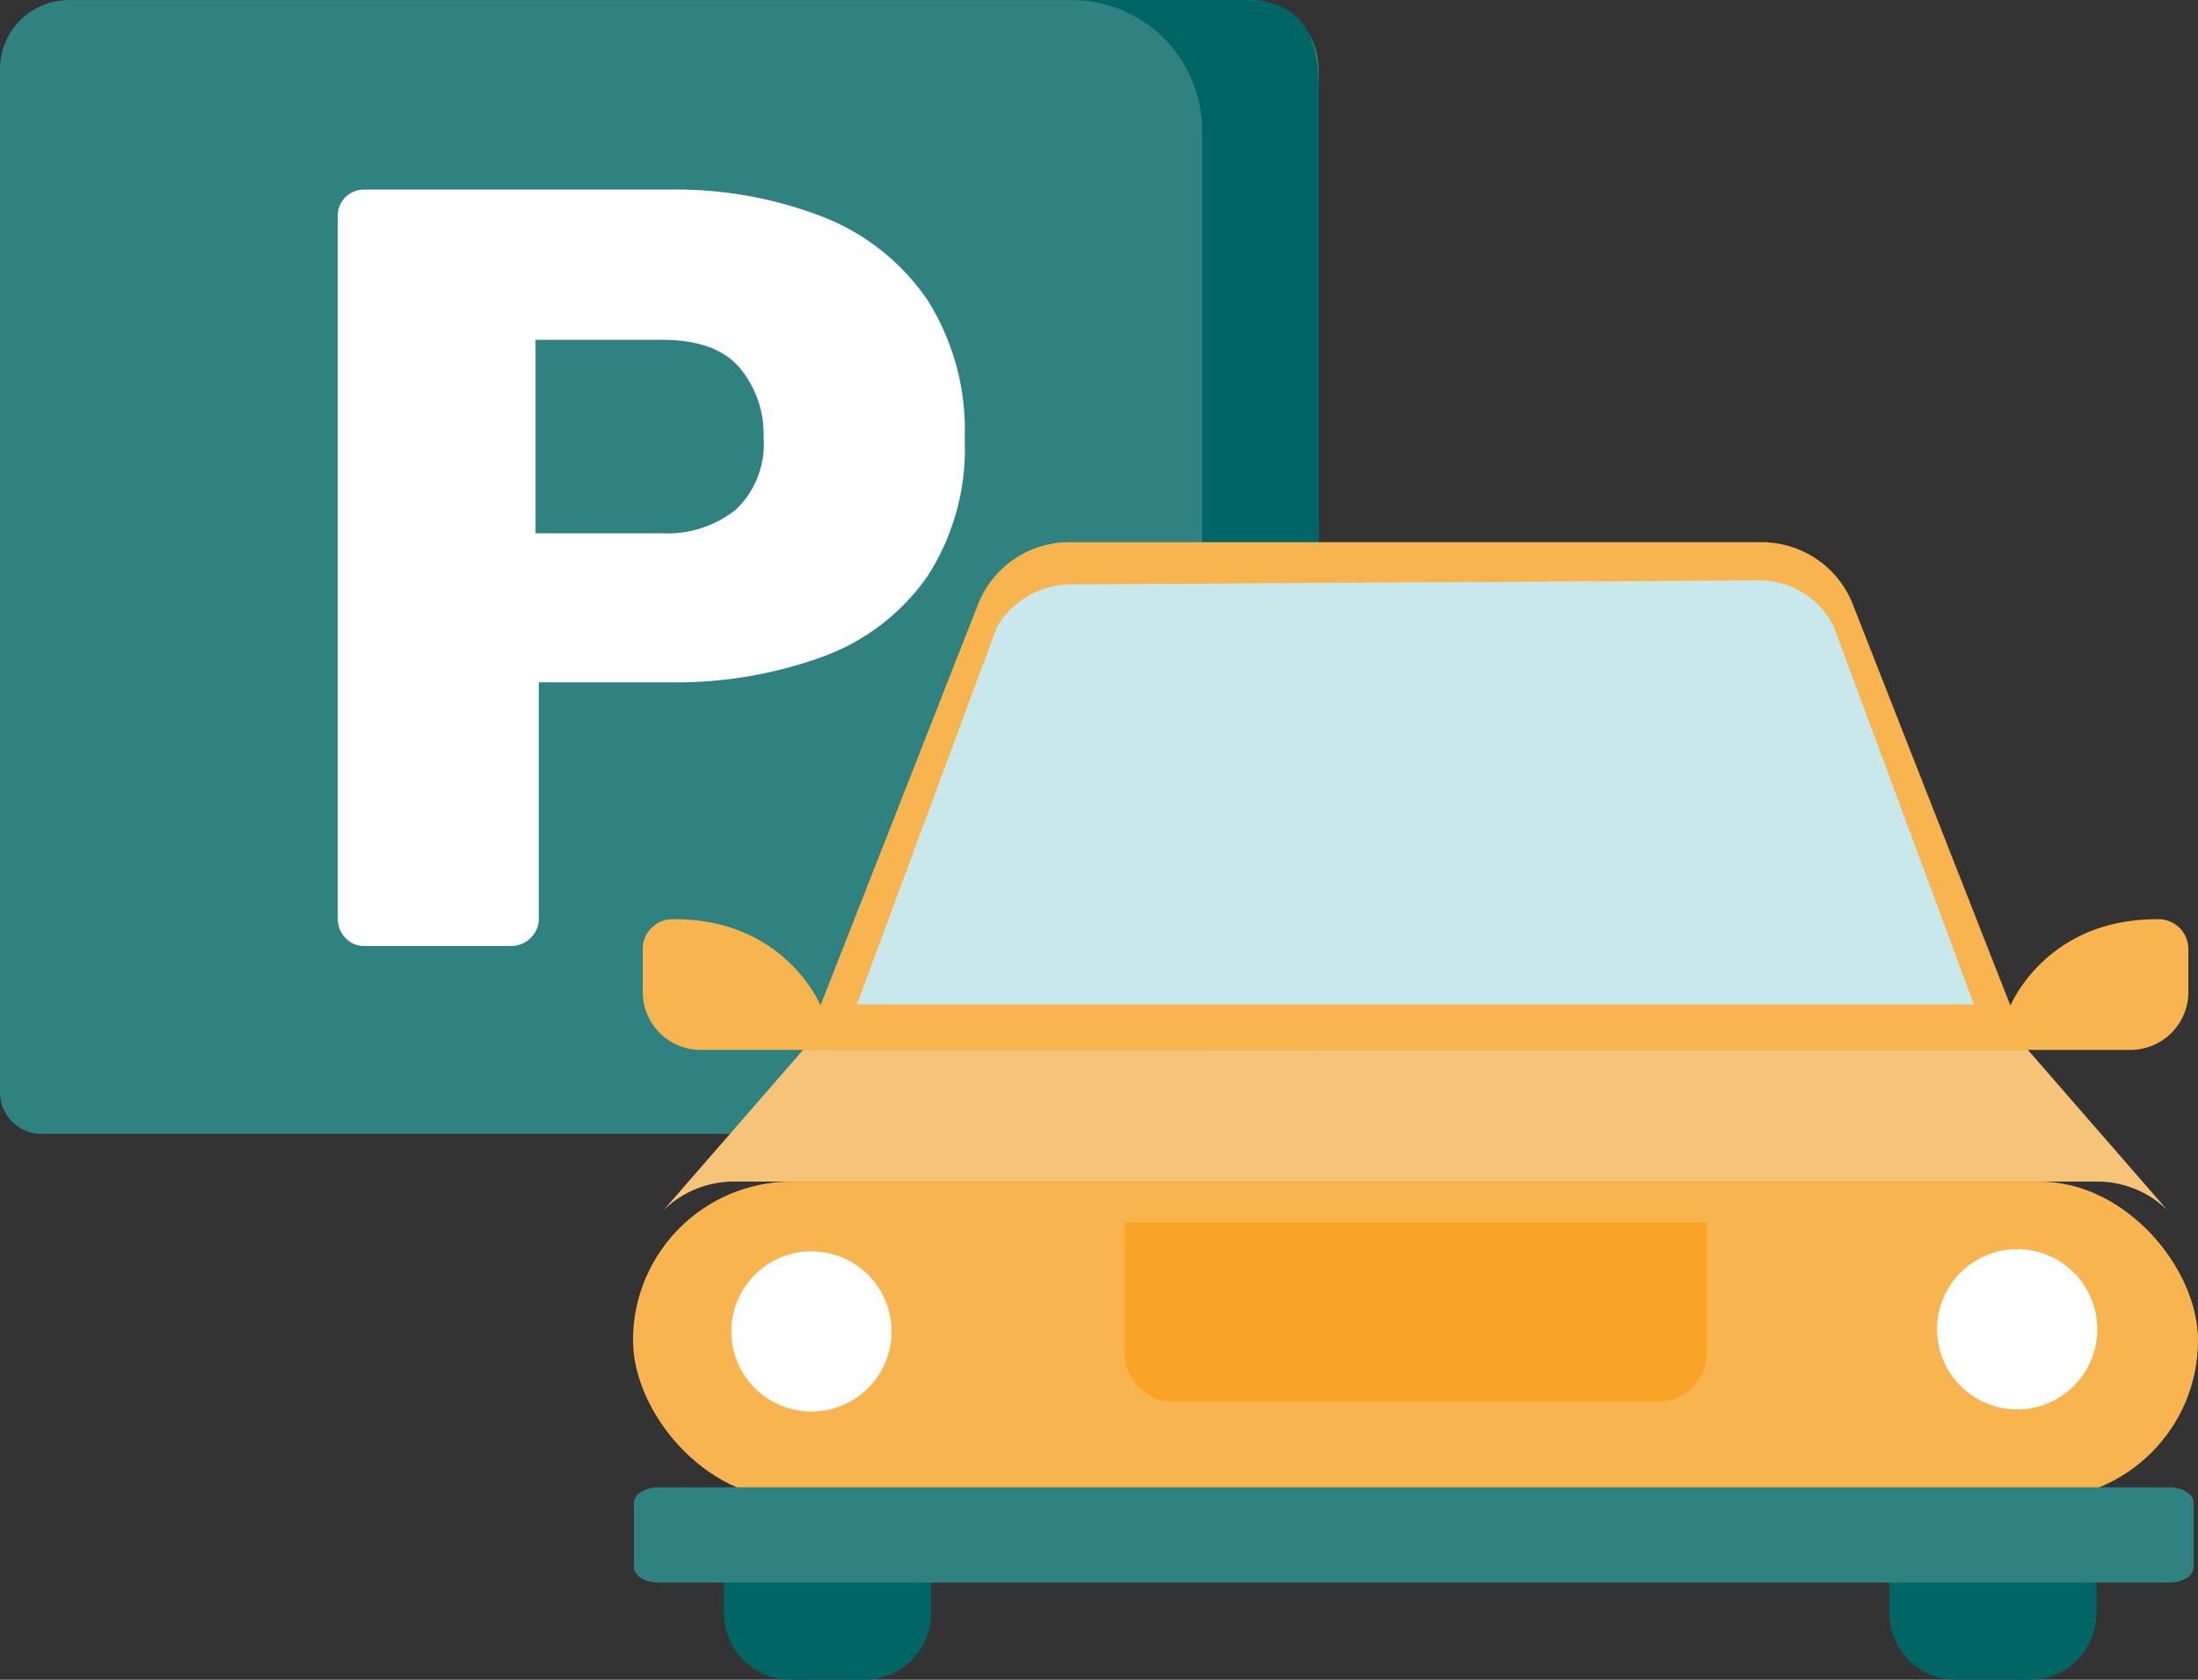 <svg xmlns="http://www.w3.org/2000/svg" width="155.684" height="118.989" viewBox="0 0 155.684 118.989"><rect x="0" y="0" width="155.684" height="118.989" fill="#333333" stroke="none"/><g id="Groupe_284" data-name="Groupe 284" transform="translate(-1139 -3701)"><g id="icone-09_adv-publiques" transform="translate(1105.43 3679.2)"><path id="Trac&#xE9;_187" data-name="Trac&#xE9; 187" d="M38.448,21.81h83.636a4.885,4.885,0,0,1,4.883,4.883V99.182a2.946,2.946,0,0,1-2.945,2.945H36.515a2.946,2.946,0,0,1-2.945-2.945V26.693a4.884,4.884,0,0,1,4.883-4.883Z" transform="translate(0 -0.005)" fill="#308280"></path><path id="Trac&#xE9;_188" data-name="Trac&#xE9; 188" d="M203.843,21.8H191.76a9.274,9.274,0,0,1,9.272,9.277V96.524a5.6,5.6,0,0,1-5.6,5.6h8.246a5.6,5.6,0,0,0,5.6-5.6V28.2c0-4.317-1.391-6.4-5.435-6.4Z" transform="translate(-82.31)" fill="#006665"></path><path id="Trac&#xE9;_189" data-name="Trac&#xE9; 189" d="M85.364,103.38a1.792,1.792,0,0,1-1.377-.576,1.915,1.915,0,0,1-.537-1.338V51.714a1.85,1.85,0,0,1,.537-1.377,1.876,1.876,0,0,1,1.377-.537H106.8a28.789,28.789,0,0,1,11.061,1.952,16.016,16.016,0,0,1,7.349,5.857,17.236,17.236,0,0,1,2.643,9.872,16.609,16.609,0,0,1-2.643,9.718,15.509,15.509,0,0,1-7.349,5.665A30.38,30.38,0,0,1,106.8,84.7H97.687v16.765a1.836,1.836,0,0,1-.576,1.338,1.921,1.921,0,0,1-1.415.576ZM97.457,74.144h8.956a7.753,7.753,0,0,0,5.243-1.684,6.416,6.416,0,0,0,1.952-5.128,7.328,7.328,0,0,0-1.684-4.9q-1.684-1.993-5.511-1.991H97.457Z" transform="translate(-25.954 -14.569)" fill="#fff"></path><g id="Groupe_185" data-name="Groupe 185" transform="translate(78.405 60.203)"><path id="Trac&#xE9;_190" data-name="Trac&#xE9; 190" d="M235.86,128.573c-7.464-.072-10.15,5.315-10.51,6.116l-11.162-28.426a6.938,6.938,0,0,0-6.461-4.4H158.69a6.943,6.943,0,0,0-6.461,4.4L141.072,134.67c-.389-.859-3.084-6.173-10.5-6.1a2.11,2.11,0,0,0-2.091,2.111v3.046a4.1,4.1,0,0,0,4.1,4.1H233.855a4.1,4.1,0,0,0,4.1-4.1v-3.046a2.113,2.113,0,0,0-2.091-2.111Z" transform="translate(-127.789 -101.86)" fill="#f7b44f"></path><g id="Groupe_184" data-name="Groupe 184" transform="translate(15.868 2.715)"><path id="Trac&#xE9;_191" data-name="Trac&#xE9; 191" d="M160.125,137.543h79.094l-9.925-26.761a5.877,5.877,0,0,0-5.195-3.262h-.034l-48.855.283a6.1,6.1,0,0,0-5.19,3.046l-9.9,26.7Z" transform="translate(-160.12 -107.52)" fill="#c8e8ec"></path><path id="Trac&#xE9;_192" data-name="Trac&#xE9; 192" d="M160.125,137.543h79.094l-9.925-26.761a5.877,5.877,0,0,0-5.195-3.262h-.034l-48.855.283a6.1,6.1,0,0,0-5.19,3.046l-9.9,26.7Z" transform="translate(-160.12 -107.52)" fill="#c8e8ec" opacity="0.6"></path></g><path id="Trac&#xE9;_193" data-name="Trac&#xE9; 193" d="M136.524,186.165h96.569a7.1,7.1,0,0,1,4.979,2.029l-9.891-11.364h-86.74l-9.891,11.364a7.117,7.117,0,0,1,4.979-2.029Z" transform="translate(-129.387 -140.869)" fill="#f6c479"></path><rect id="Rectangle_239" data-name="Rectangle 239" width="110.849" height="22.487" rx="11.244" transform="translate(0 45.296)" fill="#f7b44f"></rect><path id="Trac&#xE9;_194" data-name="Trac&#xE9; 194" d="M140.47,242.25h14.669v8.519a4.725,4.725,0,0,1-4.725,4.725h-5.219a4.725,4.725,0,0,1-4.725-4.725h0V242.25h0Z" transform="translate(-134.028 -174.908)" fill="#006665"></path><path id="Trac&#xE9;_195" data-name="Trac&#xE9; 195" d="M312.56,242.25h14.668v8.519a4.725,4.725,0,0,1-4.725,4.725h-5.219a4.725,4.725,0,0,1-4.725-4.725h0V242.25h0Z" transform="translate(-223.57 -174.908)" fill="#006665"></path><circle id="Ellipse_77" data-name="Ellipse 77" cx="5.675" cy="5.675" r="5.675" transform="translate(6.965 50.237)" fill="#fff"></circle><circle id="Ellipse_78" data-name="Ellipse 78" cx="5.675" cy="5.675" r="5.675" transform="translate(92.367 50.083)" fill="#fff"></circle><path id="Trac&#xE9;_196" data-name="Trac&#xE9; 196" d="M199.65,202.31h41.228v9.248a3.451,3.451,0,0,1-3.454,3.454H203.1a3.451,3.451,0,0,1-3.454-3.454h0V202.31h0Z" transform="translate(-164.821 -154.126)" fill="#f9a427"></path><path id="BUMPER" d="M128.906,241.44H235.913c.959,0,1.736.494,1.736,1.1v4.547c0,.609-.777,1.1-1.736,1.1H128.906c-.959,0-1.736-.494-1.736-1.1v-4.547C127.17,241.934,127.947,241.44,128.906,241.44Z" transform="translate(-127.108 -174.487)" fill="#308280"></path></g></g></g></svg>